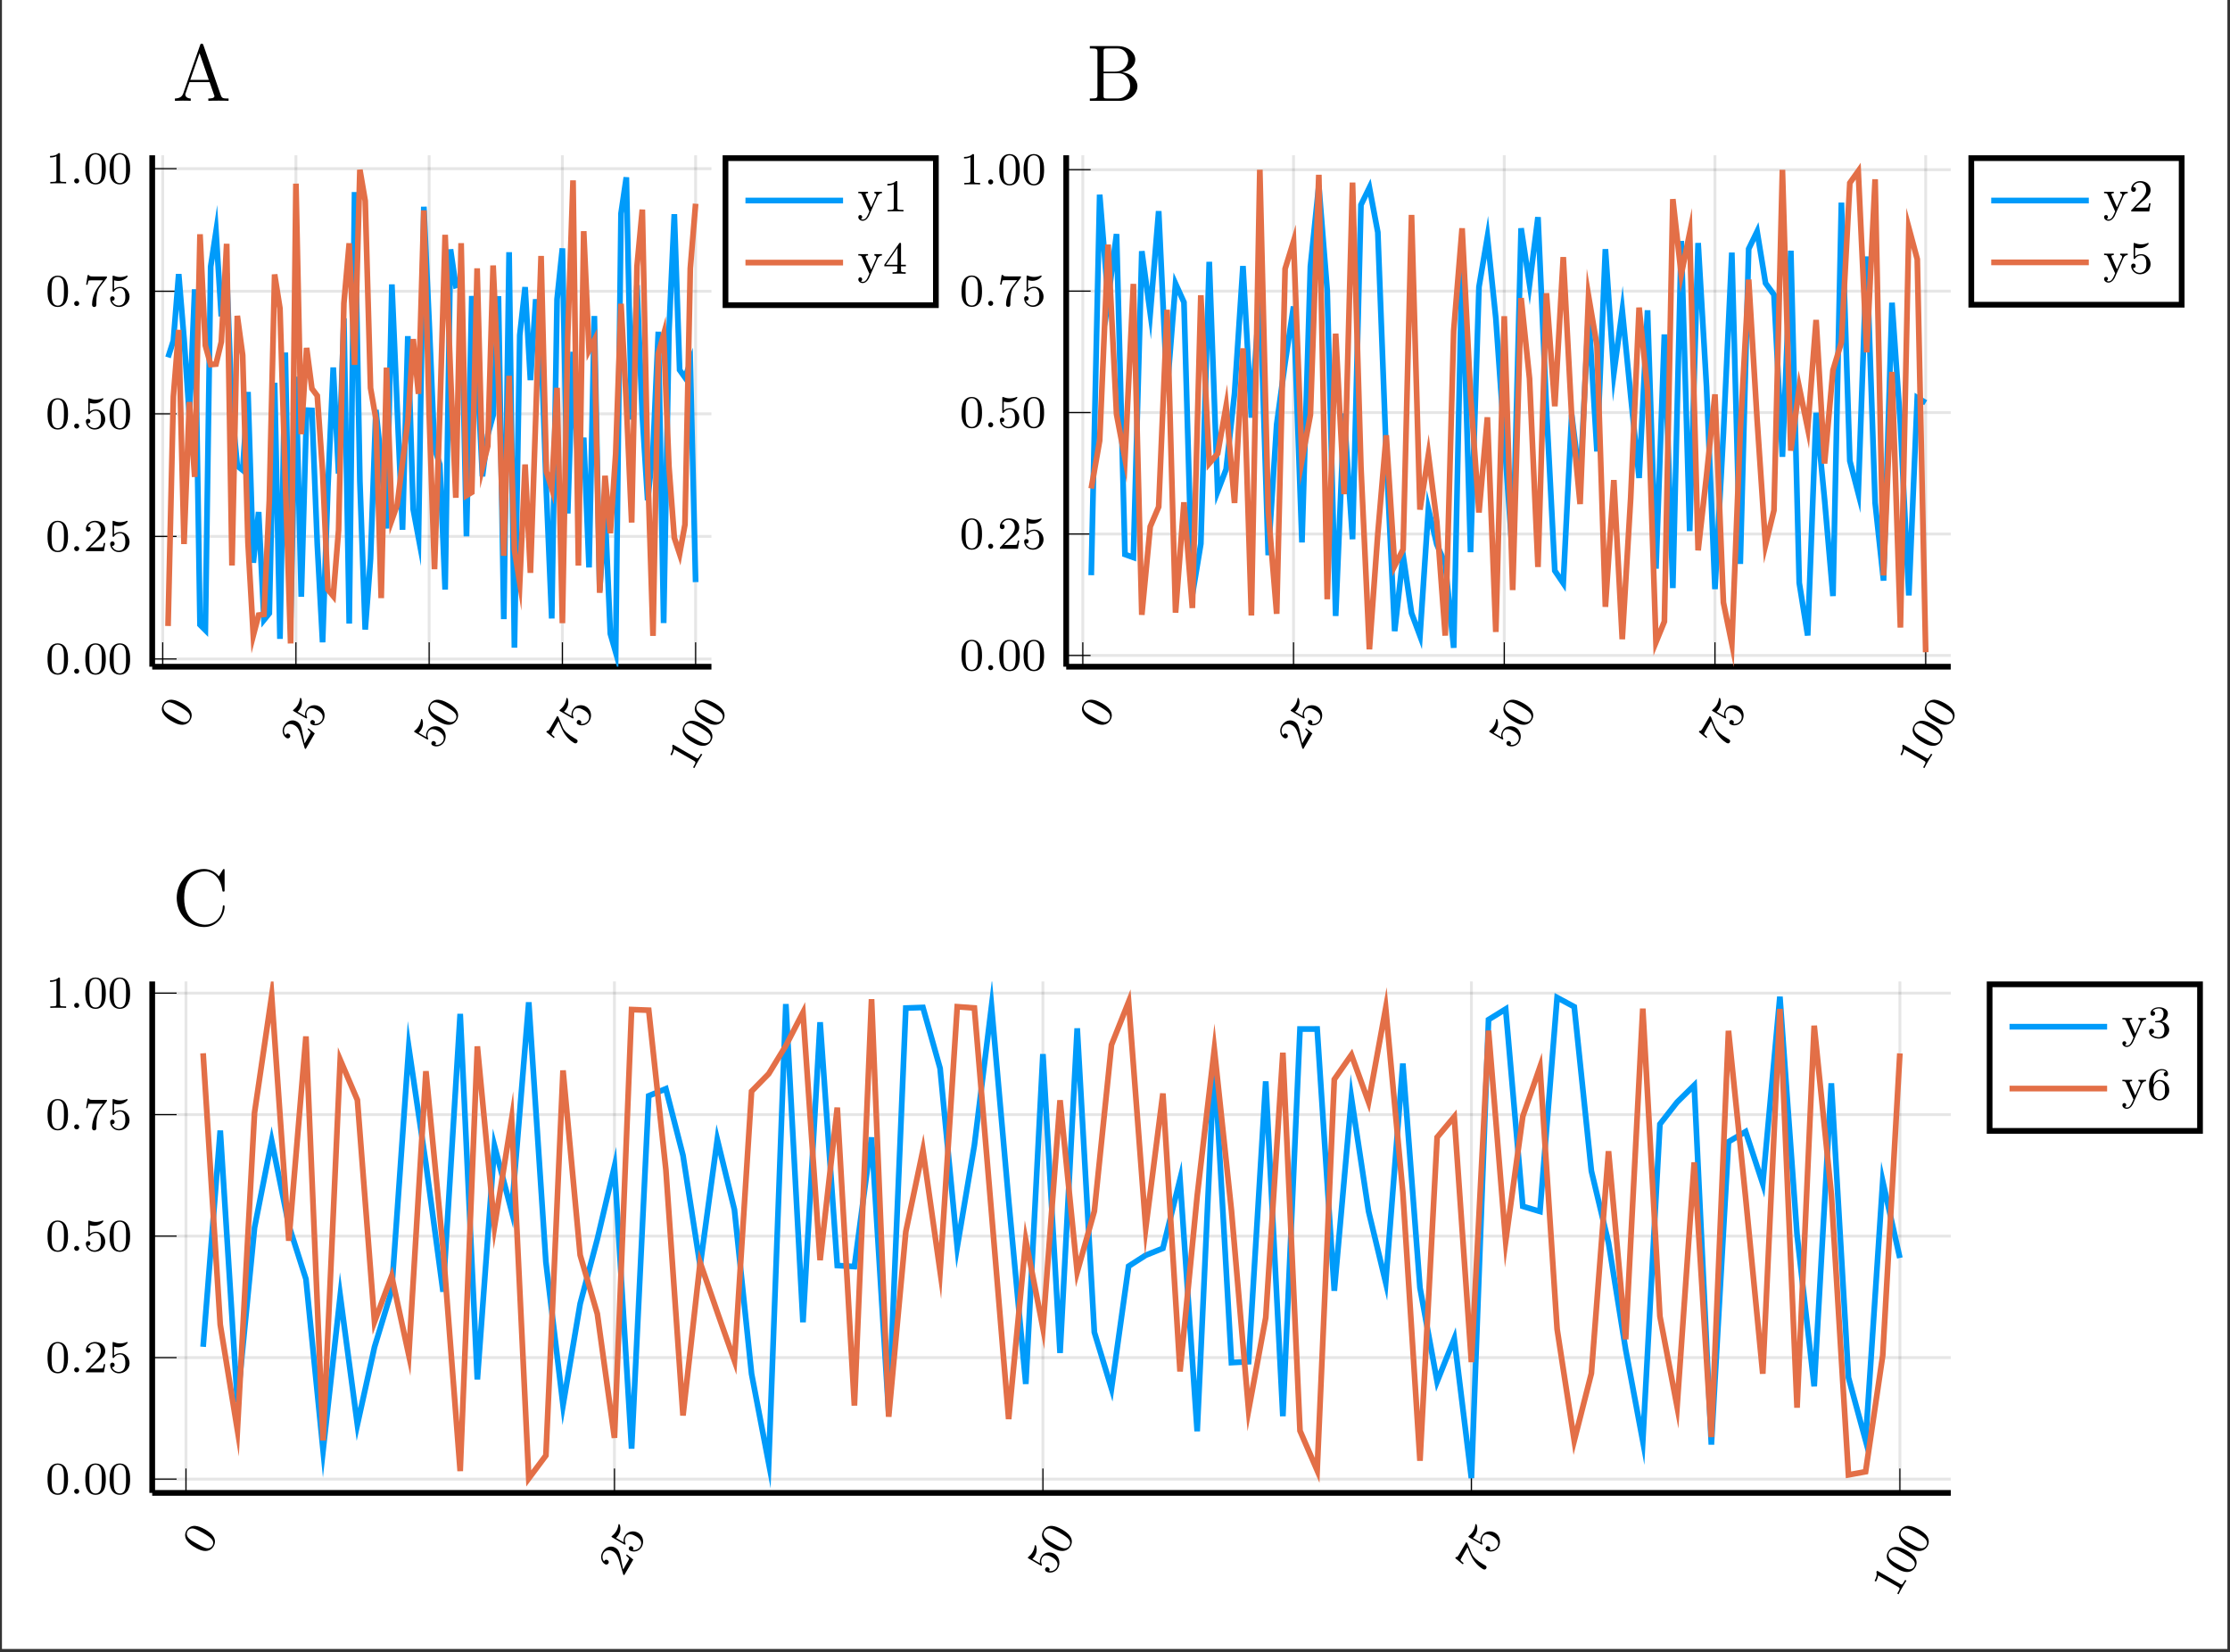 <?xml version="1.0" encoding="UTF-8"?>
<svg xmlns="http://www.w3.org/2000/svg" xmlns:xlink="http://www.w3.org/1999/xlink" width="387.887" height="287.411" viewBox="0 0 387.887 287.411">
<rect x="0" y="0" width="387.887" height="287.411" fill="#333333" stroke="none"/>
<defs>
<g>
<g id="glyph-1751478216458605--0-0">
<path d="M -0.25 -4.641 C -1 -5.062 -1.5 -5.234 -2.047 -5.281 C -2.828 -5.312 -3.312 -4.844 -3.531 -4.469 C -4.031 -3.594 -3.578 -2.906 -3.422 -2.703 C -3.062 -2.156 -2.406 -1.75 -2.031 -1.547 C -1.594 -1.281 -0.875 -0.891 -0.141 -0.922 C 0.562 -0.953 1 -1.391 1.203 -1.75 C 1.391 -2.078 1.625 -2.734 1.141 -3.453 C 0.781 -4 0.188 -4.375 -0.25 -4.641 Z M 1 -1.859 C 0.875 -1.625 0.484 -1.203 -0.312 -1.469 C -0.75 -1.625 -1.406 -2 -1.75 -2.203 C -2.25 -2.484 -2.719 -2.75 -3.047 -3.047 C -3.672 -3.594 -3.438 -4.188 -3.344 -4.359 C -3.203 -4.594 -2.828 -5 -2.109 -4.766 C -1.672 -4.641 -1.156 -4.344 -0.672 -4.078 C -0.281 -3.844 0.328 -3.484 0.672 -3.172 C 1.297 -2.609 1.141 -2.094 1 -1.859 Z M 1 -1.859 "/>
</g>
<g id="glyph-1751478216458605--0-1">
<path d="M -0.281 -2.766 C -0.312 -2.922 -0.391 -3.344 -0.422 -3.5 C -0.562 -4.156 -0.703 -4.781 -1.344 -5.141 C -2.156 -5.609 -3.078 -5.234 -3.578 -4.375 C -4.062 -3.547 -3.75 -2.641 -3.141 -2.281 C -2.797 -2.094 -2.594 -2.344 -2.531 -2.438 C -2.453 -2.578 -2.438 -2.844 -2.688 -2.984 C -3.062 -3.203 -3.266 -2.875 -3.312 -2.781 C -3.688 -3.266 -3.594 -3.844 -3.406 -4.188 C -3.031 -4.812 -2.281 -4.812 -1.719 -4.484 C -1 -4.078 -0.766 -3.266 -0.406 -1.984 L 0 -0.594 C 0.016 -0.469 0.031 -0.453 0.203 -0.359 L 1.781 -3.078 L 0.656 -3.984 L 0.531 -3.781 C 0.656 -3.672 0.969 -3.406 1.047 -3.266 C 1.094 -3.203 0.797 -2.688 0.719 -2.562 L 0.016 -1.344 Z M -0.281 -2.766 "/>
</g>
<g id="glyph-1751478216458605--0-2">
<path d="M -3.328 -3.188 C -3.234 -3.281 -3.016 -3.5 -2.844 -3.797 C -2.359 -4.641 -2.656 -5.531 -2.75 -5.578 C -2.828 -5.625 -2.875 -5.594 -2.891 -5.562 C -2.906 -5.547 -2.906 -5.531 -2.922 -5.453 C -2.969 -5.125 -3.062 -4.766 -3.281 -4.391 C -3.516 -3.984 -3.828 -3.703 -4.016 -3.547 C -4.094 -3.5 -4.094 -3.484 -4.109 -3.469 C -4.156 -3.375 -4.078 -3.328 -3.969 -3.266 L -1.953 -2.094 C -1.812 -2.016 -1.734 -1.969 -1.672 -2.094 C -1.641 -2.141 -1.641 -2.172 -1.688 -2.234 C -1.75 -2.391 -1.938 -2.844 -1.609 -3.422 C -1.375 -3.812 -0.953 -3.844 -0.797 -3.812 C -0.484 -3.797 -0.141 -3.625 0.125 -3.469 C 0.375 -3.328 0.734 -3.094 0.922 -2.734 C 1.078 -2.484 1.109 -2.078 0.906 -1.703 C 0.641 -1.266 0.109 -0.984 -0.438 -1.094 C -0.406 -1.109 -0.391 -1.141 -0.375 -1.156 C -0.266 -1.344 -0.312 -1.562 -0.531 -1.688 C -0.781 -1.844 -0.984 -1.703 -1.062 -1.547 C -1.141 -1.422 -1.188 -1.156 -0.891 -0.984 C -0.281 -0.641 0.672 -0.828 1.125 -1.609 C 1.625 -2.484 1.359 -3.578 0.516 -4.078 C -0.281 -4.531 -1.312 -4.359 -1.781 -3.547 C -1.984 -3.219 -2.078 -2.828 -2 -2.422 Z M -3.328 -3.188 "/>
</g>
<g id="glyph-1751478216458605--0-3">
<path d="M -2.172 -5.906 C -2.234 -6.016 -2.25 -6.016 -2.391 -6.109 L -3.406 -4.359 C -3.5 -4.188 -3.625 -3.969 -3.734 -3.812 C -3.984 -3.453 -4.047 -3.5 -4.172 -3.547 L -4.297 -3.328 L -2.969 -2.25 L -2.844 -2.469 C -2.938 -2.547 -3.375 -2.875 -3.375 -3.031 C -3.375 -3.109 -3.078 -3.625 -3.016 -3.734 L -2.172 -5.203 L -1.625 -3.938 C -1.031 -2.547 -0.031 -1.75 0.5 -1.438 C 0.578 -1.391 0.906 -1.219 1.094 -1.547 C 1.281 -1.875 0.969 -2.047 0.875 -2.094 L 0.547 -2.281 C -0.438 -2.859 -1.156 -3.484 -1.422 -4.078 Z M -2.172 -5.906 "/>
</g>
<g id="glyph-1751478216458605--0-4">
<path d="M -3.141 -4.703 C -3.328 -4.812 -3.344 -4.797 -3.453 -4.609 C -3.328 -4.156 -3.391 -3.703 -3.766 -3.047 L -3.531 -2.906 C -3.422 -3.109 -3.203 -3.469 -3.156 -3.984 L 0.375 -1.953 C 0.625 -1.797 0.688 -1.719 0.312 -1.078 L 0.172 -0.828 L 0.406 -0.703 C 0.531 -1 0.875 -1.594 1.047 -1.891 C 1.234 -2.203 1.578 -2.812 1.781 -3.078 L 1.547 -3.203 L 1.406 -2.969 C 1.016 -2.297 0.938 -2.344 0.688 -2.5 Z M -3.141 -4.703 "/>
</g>
<g id="glyph-1751478216458605--1-0">
<path d="M 3.891 -2.531 C 3.891 -3.391 3.797 -3.906 3.547 -4.406 C 3.188 -5.109 2.547 -5.281 2.109 -5.281 C 1.109 -5.281 0.734 -4.547 0.625 -4.312 C 0.344 -3.734 0.328 -2.953 0.328 -2.531 C 0.328 -2.016 0.344 -1.203 0.734 -0.578 C 1.094 0.016 1.688 0.172 2.109 0.172 C 2.484 0.172 3.172 0.047 3.578 -0.734 C 3.859 -1.312 3.891 -2.016 3.891 -2.531 Z M 2.109 -0.062 C 1.844 -0.062 1.281 -0.188 1.125 -1.016 C 1.031 -1.469 1.031 -2.219 1.031 -2.625 C 1.031 -3.188 1.031 -3.734 1.125 -4.172 C 1.281 -4.984 1.906 -5.062 2.109 -5.062 C 2.375 -5.062 2.922 -4.938 3.078 -4.203 C 3.188 -3.766 3.188 -3.172 3.188 -2.625 C 3.188 -2.156 3.188 -1.453 3.078 -1 C 2.922 -0.172 2.375 -0.062 2.109 -0.062 Z M 2.109 -0.062 "/>
</g>
<g id="glyph-1751478216458605--1-1">
<path d="M 2.25 -1.625 C 2.375 -1.734 2.703 -2 2.828 -2.109 C 3.328 -2.562 3.797 -3 3.797 -3.734 C 3.797 -4.672 3 -5.281 2 -5.281 C 1.047 -5.281 0.422 -4.562 0.422 -3.859 C 0.422 -3.469 0.734 -3.406 0.844 -3.406 C 1.016 -3.406 1.25 -3.531 1.25 -3.828 C 1.25 -4.25 0.859 -4.25 0.766 -4.25 C 1 -4.828 1.531 -5.031 1.922 -5.031 C 2.656 -5.031 3.031 -4.391 3.031 -3.734 C 3.031 -2.906 2.453 -2.297 1.516 -1.344 L 0.516 -0.297 C 0.422 -0.219 0.422 -0.203 0.422 0 L 3.562 0 L 3.797 -1.422 L 3.547 -1.422 C 3.516 -1.266 3.453 -0.859 3.359 -0.719 C 3.312 -0.656 2.719 -0.656 2.578 -0.656 L 1.172 -0.656 Z M 2.25 -1.625 "/>
</g>
<g id="glyph-1751478216458605--1-2">
<path d="M 1.109 -4.469 C 1.219 -4.438 1.531 -4.359 1.875 -4.359 C 2.859 -4.359 3.469 -5.062 3.469 -5.172 C 3.469 -5.266 3.406 -5.281 3.375 -5.281 C 3.359 -5.281 3.344 -5.281 3.266 -5.25 C 2.953 -5.125 2.594 -5.031 2.156 -5.031 C 1.688 -5.031 1.297 -5.156 1.062 -5.25 C 0.984 -5.281 0.969 -5.281 0.953 -5.281 C 0.844 -5.281 0.844 -5.203 0.844 -5.062 L 0.844 -2.734 C 0.844 -2.578 0.844 -2.484 0.984 -2.484 C 1.047 -2.484 1.062 -2.516 1.109 -2.578 C 1.203 -2.703 1.5 -3.109 2.172 -3.109 C 2.625 -3.109 2.844 -2.75 2.906 -2.594 C 3.047 -2.312 3.062 -1.938 3.062 -1.625 C 3.062 -1.344 3.047 -0.906 2.828 -0.562 C 2.688 -0.312 2.359 -0.078 1.938 -0.078 C 1.422 -0.078 0.922 -0.391 0.734 -0.922 C 0.75 -0.906 0.797 -0.906 0.812 -0.906 C 1.031 -0.906 1.203 -1.047 1.203 -1.297 C 1.203 -1.594 0.984 -1.688 0.812 -1.688 C 0.672 -1.688 0.422 -1.609 0.422 -1.266 C 0.422 -0.562 1.047 0.172 1.953 0.172 C 2.953 0.172 3.797 -0.609 3.797 -1.594 C 3.797 -2.516 3.125 -3.328 2.188 -3.328 C 1.797 -3.328 1.422 -3.203 1.109 -2.938 Z M 1.109 -4.469 "/>
</g>
<g id="glyph-1751478216458605--1-3">
<path d="M 4.031 -4.844 C 4.094 -4.938 4.094 -4.953 4.094 -5.125 L 2.078 -5.125 C 1.875 -5.125 1.625 -5.125 1.438 -5.141 C 1.016 -5.172 1.016 -5.25 0.984 -5.375 L 0.734 -5.375 L 0.469 -3.703 L 0.719 -3.703 C 0.734 -3.812 0.812 -4.359 0.938 -4.438 C 1.016 -4.469 1.609 -4.469 1.734 -4.469 L 3.422 -4.469 L 2.594 -3.375 C 1.688 -2.156 1.5 -0.906 1.5 -0.281 C 1.5 -0.203 1.5 0.172 1.875 0.172 C 2.25 0.172 2.25 -0.188 2.25 -0.281 L 2.25 -0.672 C 2.25 -1.812 2.438 -2.75 2.828 -3.266 Z M 4.031 -4.844 "/>
</g>
<g id="glyph-1751478216458605--1-4">
<path d="M 2.5 -5.062 C 2.5 -5.281 2.484 -5.281 2.266 -5.281 C 1.938 -4.969 1.516 -4.781 0.766 -4.781 L 0.766 -4.516 C 0.984 -4.516 1.406 -4.516 1.875 -4.734 L 1.875 -0.656 C 1.875 -0.359 1.844 -0.266 1.094 -0.266 L 0.812 -0.266 L 0.812 0 C 1.141 -0.031 1.828 -0.031 2.172 -0.031 C 2.531 -0.031 3.234 -0.031 3.562 0 L 3.562 -0.266 L 3.281 -0.266 C 2.516 -0.266 2.5 -0.359 2.5 -0.656 Z M 2.5 -5.062 "/>
</g>
<g id="glyph-1751478216458605--2-0">
<path d="M 1.609 -0.438 C 1.609 -0.703 1.391 -0.875 1.172 -0.875 C 0.922 -0.875 0.734 -0.672 0.734 -0.453 C 0.734 -0.172 0.953 0 1.172 0 C 1.422 0 1.609 -0.203 1.609 -0.438 Z M 1.609 -0.438 "/>
</g>
<g id="glyph-1751478216458605--3-0">
<path d="M 9.766 0 L 9.766 -0.406 C 8.875 -0.406 8.625 -0.406 8.422 -0.969 L 5.391 -9.688 C 5.328 -9.859 5.297 -9.938 5.109 -9.938 C 4.922 -9.938 4.891 -9.906 4.812 -9.672 L 1.906 -1.344 C 1.719 -0.781 1.328 -0.422 0.438 -0.406 L 0.438 0 L 1.766 -0.031 C 2.156 -0.031 2.828 -0.031 3.188 0 L 3.188 -0.406 C 2.609 -0.422 2.25 -0.703 2.25 -1.094 C 2.25 -1.188 2.25 -1.219 2.328 -1.391 L 2.969 -3.25 L 6.469 -3.25 L 7.234 -1.062 C 7.312 -0.891 7.312 -0.859 7.312 -0.828 C 7.312 -0.406 6.594 -0.406 6.25 -0.406 L 6.25 0 C 6.578 -0.031 7.672 -0.031 8.062 -0.031 C 8.453 -0.031 9.453 -0.031 9.766 0 Z M 6.328 -3.641 L 3.109 -3.641 L 4.719 -8.281 Z M 6.328 -3.641 "/>
</g>
<g id="glyph-1751478216458605--3-1">
<path d="M 8.875 -2.547 C 8.875 -3.672 7.859 -4.797 6.203 -4.969 C 7.531 -5.219 8.5 -6.109 8.5 -7.156 C 8.5 -8.359 7.281 -9.516 5.453 -9.516 L 0.594 -9.516 L 0.594 -9.109 L 0.875 -9.109 C 1.875 -9.109 1.922 -8.969 1.922 -8.453 L 1.922 -1.062 C 1.922 -0.547 1.875 -0.406 0.875 -0.406 L 0.594 -0.406 L 0.594 0 L 5.828 0 C 7.625 0 8.875 -1.219 8.875 -2.547 Z M 7.266 -7.156 C 7.266 -6.234 6.547 -5.078 5 -5.078 L 2.984 -5.078 L 2.984 -8.547 C 2.984 -9 3 -9.109 3.625 -9.109 L 5.375 -9.109 C 6.766 -9.109 7.266 -7.906 7.266 -7.156 Z M 7.609 -2.562 C 7.609 -1.438 6.766 -0.406 5.406 -0.406 L 3.625 -0.406 C 3 -0.406 2.984 -0.5 2.984 -0.953 L 2.984 -4.797 L 5.578 -4.797 C 6.922 -4.797 7.609 -3.641 7.609 -2.562 Z M 7.609 -2.562 "/>
</g>
<g id="glyph-1751478216458605--3-2">
<path d="M 9.078 -3.234 C 9.078 -3.391 9.078 -3.469 8.922 -3.469 C 8.781 -3.469 8.766 -3.391 8.766 -3.297 C 8.641 -1.078 7.031 -0.109 5.688 -0.109 C 4.703 -0.109 2.047 -0.703 2.047 -4.766 C 2.047 -8.781 4.656 -9.391 5.672 -9.391 C 7.125 -9.391 8.406 -8.156 8.688 -6.062 C 8.719 -5.906 8.719 -5.859 8.875 -5.859 C 9.078 -5.859 9.078 -5.906 9.078 -6.188 L 9.078 -9.484 C 9.078 -9.734 9.078 -9.797 8.938 -9.797 C 8.859 -9.797 8.844 -9.766 8.75 -9.641 L 8.078 -8.531 C 7.453 -9.312 6.5 -9.797 5.5 -9.797 C 2.953 -9.797 0.75 -7.594 0.75 -4.766 C 0.75 -1.875 2.984 0.297 5.5 0.297 C 7.781 0.297 9.078 -1.703 9.078 -3.234 Z M 9.078 -3.234 "/>
</g>
<g id="glyph-1751478216458605--4-0">
<path d="M 4.281 -3.172 L 4.281 -3.422 C 4 -3.406 3.984 -3.406 3.656 -3.406 C 3.625 -3.406 3.203 -3.406 2.969 -3.422 L 2.969 -3.172 C 3.203 -3.156 3.312 -3.016 3.312 -2.844 C 3.312 -2.797 3.297 -2.734 3.266 -2.641 L 2.406 -0.719 L 1.484 -2.797 C 1.438 -2.922 1.438 -2.938 1.438 -2.969 C 1.438 -3.156 1.672 -3.172 1.859 -3.172 L 1.859 -3.422 C 1.5 -3.406 1.156 -3.406 0.984 -3.406 C 0.812 -3.406 0.422 -3.406 0.172 -3.422 L 0.172 -3.172 C 0.594 -3.172 0.703 -3.156 0.828 -2.844 L 2.094 0 C 1.734 0.844 1.5 1.406 0.938 1.406 C 0.734 1.406 0.609 1.297 0.609 1.297 C 0.672 1.281 0.844 1.203 0.844 0.969 C 0.844 0.75 0.688 0.625 0.516 0.625 C 0.344 0.625 0.172 0.734 0.172 0.984 C 0.172 1.328 0.516 1.625 0.938 1.625 C 1.641 1.625 2.031 0.766 2.062 0.688 L 3.516 -2.625 C 3.719 -3.078 4.016 -3.156 4.281 -3.172 Z M 4.281 -3.172 "/>
</g>
<g id="glyph-1751478216458605--4-1">
<path d="M 3.562 0 L 3.562 -0.266 L 3.281 -0.266 C 2.516 -0.266 2.5 -0.359 2.5 -0.656 L 2.5 -5.062 C 2.5 -5.281 2.484 -5.281 2.266 -5.281 C 1.938 -4.969 1.516 -4.781 0.766 -4.781 L 0.766 -4.516 C 0.984 -4.516 1.406 -4.516 1.875 -4.734 L 1.875 -0.656 C 1.875 -0.359 1.844 -0.266 1.094 -0.266 L 0.812 -0.266 L 0.812 0 C 1.141 -0.031 1.828 -0.031 2.172 -0.031 C 2.531 -0.031 3.234 -0.031 3.562 0 Z M 3.562 0 "/>
</g>
<g id="glyph-1751478216458605--4-2">
<path d="M 3.984 -1.297 L 3.984 -1.562 L 3.141 -1.562 L 3.141 -5.141 C 3.141 -5.312 3.141 -5.375 2.969 -5.375 C 2.859 -5.375 2.859 -5.359 2.781 -5.25 L 0.234 -1.562 L 0.234 -1.297 L 2.484 -1.297 L 2.484 -0.641 C 2.484 -0.344 2.453 -0.266 1.844 -0.266 L 1.656 -0.266 L 1.656 0 L 2.812 -0.031 L 3.953 0 L 3.953 -0.266 L 3.766 -0.266 C 3.156 -0.266 3.141 -0.344 3.141 -0.641 L 3.141 -1.297 Z M 2.531 -1.562 L 0.516 -1.562 L 2.531 -4.5 Z M 2.531 -1.562 "/>
</g>
<g id="glyph-1751478216458605--4-3">
<path d="M 3.797 -1.422 L 3.547 -1.422 C 3.516 -1.266 3.453 -0.859 3.359 -0.719 C 3.312 -0.656 2.719 -0.656 2.578 -0.656 L 1.172 -0.656 L 2.25 -1.625 C 2.375 -1.734 2.703 -2 2.828 -2.109 C 3.328 -2.562 3.797 -3 3.797 -3.734 C 3.797 -4.672 3 -5.281 2 -5.281 C 1.047 -5.281 0.422 -4.562 0.422 -3.859 C 0.422 -3.469 0.734 -3.406 0.844 -3.406 C 1.016 -3.406 1.25 -3.531 1.25 -3.828 C 1.25 -4.25 0.859 -4.25 0.766 -4.25 C 1 -4.828 1.531 -5.031 1.922 -5.031 C 2.656 -5.031 3.031 -4.391 3.031 -3.734 C 3.031 -2.906 2.453 -2.297 1.516 -1.344 L 0.516 -0.297 C 0.422 -0.219 0.422 -0.203 0.422 0 L 3.562 0 Z M 3.797 -1.422 "/>
</g>
<g id="glyph-1751478216458605--4-4">
<path d="M 3.797 -1.594 C 3.797 -2.516 3.125 -3.328 2.188 -3.328 C 1.797 -3.328 1.422 -3.203 1.109 -2.938 L 1.109 -4.469 C 1.219 -4.438 1.531 -4.359 1.875 -4.359 C 2.859 -4.359 3.469 -5.062 3.469 -5.172 C 3.469 -5.266 3.406 -5.281 3.375 -5.281 C 3.375 -5.281 3.344 -5.281 3.266 -5.25 C 2.953 -5.125 2.594 -5.031 2.156 -5.031 C 1.688 -5.031 1.297 -5.156 1.062 -5.25 C 0.984 -5.281 0.953 -5.281 0.953 -5.281 C 0.844 -5.281 0.844 -5.203 0.844 -5.062 L 0.844 -2.734 C 0.844 -2.578 0.844 -2.484 0.984 -2.484 C 1.047 -2.484 1.062 -2.516 1.109 -2.578 C 1.203 -2.703 1.5 -3.109 2.172 -3.109 C 2.625 -3.109 2.844 -2.75 2.906 -2.594 C 3.047 -2.312 3.062 -1.938 3.062 -1.625 C 3.062 -1.344 3.047 -0.906 2.828 -0.562 C 2.688 -0.312 2.359 -0.078 1.938 -0.078 C 1.422 -0.078 0.922 -0.391 0.734 -0.922 C 0.75 -0.906 0.812 -0.906 0.812 -0.906 C 1.031 -0.906 1.203 -1.047 1.203 -1.297 C 1.203 -1.594 0.984 -1.688 0.812 -1.688 C 0.672 -1.688 0.422 -1.609 0.422 -1.266 C 0.422 -0.562 1.047 0.172 1.953 0.172 C 2.953 0.172 3.797 -0.609 3.797 -1.594 Z M 3.797 -1.594 "/>
</g>
<g id="glyph-1751478216458605--4-5">
<path d="M 3.859 -1.359 C 3.859 -2.016 3.344 -2.625 2.531 -2.797 C 3.156 -3.016 3.625 -3.562 3.625 -4.203 C 3.625 -4.828 2.906 -5.281 2.078 -5.281 C 1.234 -5.281 0.594 -4.828 0.594 -4.219 C 0.594 -3.922 0.781 -3.797 1 -3.797 C 1.234 -3.797 1.406 -3.984 1.406 -4.203 C 1.406 -4.5 1.141 -4.609 0.969 -4.625 C 1.297 -5.062 1.922 -5.078 2.062 -5.078 C 2.266 -5.078 2.875 -5.016 2.875 -4.203 C 2.875 -3.641 2.641 -3.312 2.531 -3.188 C 2.297 -2.938 2.109 -2.922 1.625 -2.891 C 1.469 -2.875 1.406 -2.875 1.406 -2.766 C 1.406 -2.656 1.484 -2.656 1.609 -2.656 L 2.016 -2.656 C 2.641 -2.656 3.031 -2.188 3.031 -1.359 C 3.031 -0.359 2.469 -0.078 2.047 -0.078 C 1.609 -0.078 1.016 -0.234 0.734 -0.656 C 1.031 -0.656 1.219 -0.828 1.219 -1.094 C 1.219 -1.359 1.047 -1.531 0.781 -1.531 C 0.578 -1.531 0.344 -1.406 0.344 -1.078 C 0.344 -0.328 1.156 0.172 2.062 0.172 C 3.125 0.172 3.859 -0.562 3.859 -1.359 Z M 3.859 -1.359 "/>
</g>
<g id="glyph-1751478216458605--4-6">
<path d="M 3.859 -1.609 C 3.859 -2.656 3.078 -3.391 2.188 -3.391 C 1.625 -3.391 1.281 -3.016 1.094 -2.625 C 1.094 -3.297 1.156 -3.875 1.438 -4.359 C 1.672 -4.75 2.078 -5.078 2.578 -5.078 C 2.75 -5.078 3.109 -5.062 3.297 -4.781 C 2.938 -4.766 2.906 -4.5 2.906 -4.406 C 2.906 -4.172 3.078 -4.031 3.281 -4.031 C 3.422 -4.031 3.656 -4.125 3.656 -4.422 C 3.656 -4.906 3.297 -5.281 2.578 -5.281 C 1.469 -5.281 0.344 -4.234 0.344 -2.516 C 0.344 -0.359 1.359 0.172 2.125 0.172 C 2.5 0.172 2.922 0.062 3.281 -0.281 C 3.594 -0.594 3.859 -0.922 3.859 -1.609 Z M 3.125 -1.625 C 3.125 -1.219 3.125 -0.859 2.953 -0.578 C 2.75 -0.219 2.469 -0.078 2.125 -0.078 C 1.703 -0.078 1.438 -0.359 1.312 -0.594 C 1.141 -0.953 1.125 -1.484 1.125 -1.797 C 1.125 -2.578 1.547 -3.172 2.156 -3.172 C 2.562 -3.172 2.797 -2.953 2.953 -2.688 C 3.125 -2.391 3.125 -2.031 3.125 -1.625 Z M 3.125 -1.625 "/>
</g>
</g>
<clipPath id="clip-1751478216458605--0">
<path clip-rule="nonzero" d="M 0.34 0 L 387.434 0 L 387.434 286.824 L 0.34 286.824 Z M 0.34 0 "/>
</clipPath>
<clipPath id="clip-1751478216458605--1">
<path clip-rule="nonzero" d="M 26.477 27.016 L 123.742 27.016 L 123.742 115.965 L 26.477 115.965 Z M 26.477 27.016 "/>
</clipPath>
<clipPath id="clip-1751478216458605--2">
<path clip-rule="nonzero" d="M 185.457 27.012 L 339.305 27.012 L 339.305 115.965 L 185.457 115.965 Z M 185.457 27.012 "/>
</clipPath>
<clipPath id="clip-1751478216458605--3">
<path clip-rule="nonzero" d="M 26.477 170.719 L 339.305 170.719 L 339.305 259.672 L 26.477 259.672 Z M 26.477 170.719 "/>
</clipPath>
</defs>
<g clip-path="url(#clip-1751478216458605--0)">
<path fill-rule="nonzero" fill="rgb(100%, 100%, 100%)" fill-opacity="1" d="M 0.34 286.824 L 0.34 0 L 387.438 0 L 387.438 286.824 Z M 0.34 286.824 "/>
</g>
<path fill-rule="nonzero" fill="rgb(100%, 100%, 100%)" fill-opacity="1" d="M 26.477 115.965 L 123.742 115.965 L 123.742 27.016 L 26.477 27.016 Z M 26.477 115.965 "/>
<path fill="none" stroke-width="0.498" stroke-linecap="butt" stroke-linejoin="miter" stroke="rgb(0%, 0%, 0%)" stroke-opacity="0.1" stroke-miterlimit="10" d="M 1.829 0.002 L 1.829 89.133 M 25.048 0.002 L 25.048 89.133 M 48.268 0.002 L 48.268 89.133 M 71.491 0.002 L 71.491 89.133 M 94.71 0.002 L 94.71 89.133 " transform="matrix(0.998, 0, 0, -0.998, 26.476, 115.966)"/>
<path fill="none" stroke-width="0.498" stroke-linecap="butt" stroke-linejoin="miter" stroke="rgb(0%, 0%, 0%)" stroke-opacity="0.1" stroke-miterlimit="10" d="M 0.001 1.348 L 97.466 1.348 M 0.001 22.712 L 97.466 22.712 M 0.001 44.072 L 97.466 44.072 M 0.001 65.436 L 97.466 65.436 M 0.001 86.8 L 97.466 86.8 " transform="matrix(0.998, 0, 0, -0.998, 26.476, 115.966)"/>
<path fill="none" stroke-width="0.199" stroke-linecap="butt" stroke-linejoin="miter" stroke="rgb(0%, 0%, 0%)" stroke-opacity="1" stroke-miterlimit="10" d="M 1.829 0.002 L 1.829 4.252 M 25.048 0.002 L 25.048 4.252 M 48.268 0.002 L 48.268 4.252 M 71.491 0.002 L 71.491 4.252 M 94.71 0.002 L 94.71 4.252 " transform="matrix(0.998, 0, 0, -0.998, 26.476, 115.966)"/>
<path fill="none" stroke-width="0.199" stroke-linecap="butt" stroke-linejoin="miter" stroke="rgb(0%, 0%, 0%)" stroke-opacity="1" stroke-miterlimit="10" d="M 0.001 1.348 L 4.252 1.348 M 0.001 22.712 L 4.252 22.712 M 0.001 44.072 L 4.252 44.072 M 0.001 65.436 L 4.252 65.436 M 0.001 86.8 L 4.252 86.8 " transform="matrix(0.998, 0, 0, -0.998, 26.476, 115.966)"/>
<path fill="none" stroke-width="0.996" stroke-linecap="butt" stroke-linejoin="miter" stroke="rgb(0%, 0%, 0%)" stroke-opacity="1" stroke-miterlimit="10" d="M 0.001 0.002 L 97.466 0.002 " transform="matrix(0.998, 0, 0, -0.998, 26.476, 115.966)"/>
<path fill="none" stroke-width="0.996" stroke-linecap="butt" stroke-linejoin="miter" stroke="rgb(0%, 0%, 0%)" stroke-opacity="1" stroke-miterlimit="10" d="M 0.001 0.002 L 0.001 89.133 " transform="matrix(0.998, 0, 0, -0.998, 26.476, 115.966)"/>
<g fill="rgb(0%, 0%, 0%)" fill-opacity="1">
<use xlink:href="#glyph-1751478216458605--0-0" x="31.914" y="126.987"/>
</g>
<g fill="rgb(0%, 0%, 0%)" fill-opacity="1">
<use xlink:href="#glyph-1751478216458605--0-1" x="52.973" y="130.646"/>
<use xlink:href="#glyph-1751478216458605--0-2" x="55.086" y="126.987"/>
</g>
<g fill="rgb(0%, 0%, 0%)" fill-opacity="1">
<use xlink:href="#glyph-1751478216458605--0-2" x="76.145" y="130.646"/>
<use xlink:href="#glyph-1751478216458605--0-0" x="78.258" y="126.987"/>
</g>
<g fill="rgb(0%, 0%, 0%)" fill-opacity="1">
<use xlink:href="#glyph-1751478216458605--0-3" x="99.317" y="130.646"/>
<use xlink:href="#glyph-1751478216458605--0-2" x="101.43" y="126.987"/>
</g>
<g fill="rgb(0%, 0%, 0%)" fill-opacity="1">
<use xlink:href="#glyph-1751478216458605--0-4" x="120.376" y="134.306"/>
<use xlink:href="#glyph-1751478216458605--0-0" x="122.489" y="130.646"/>
<use xlink:href="#glyph-1751478216458605--0-0" x="124.602" y="126.986"/>
</g>
<g fill="rgb(0%, 0%, 0%)" fill-opacity="1">
<use xlink:href="#glyph-1751478216458605--1-0" x="7.939" y="117.184"/>
</g>
<g fill="rgb(0%, 0%, 0%)" fill-opacity="1">
<use xlink:href="#glyph-1751478216458605--2-0" x="12.165" y="117.184"/>
</g>
<g fill="rgb(0%, 0%, 0%)" fill-opacity="1">
<use xlink:href="#glyph-1751478216458605--1-0" x="14.512" y="117.184"/>
<use xlink:href="#glyph-1751478216458605--1-0" x="18.738" y="117.184"/>
</g>
<g fill="rgb(0%, 0%, 0%)" fill-opacity="1">
<use xlink:href="#glyph-1751478216458605--1-0" x="7.939" y="95.865"/>
</g>
<g fill="rgb(0%, 0%, 0%)" fill-opacity="1">
<use xlink:href="#glyph-1751478216458605--2-0" x="12.165" y="95.865"/>
</g>
<g fill="rgb(0%, 0%, 0%)" fill-opacity="1">
<use xlink:href="#glyph-1751478216458605--1-1" x="14.512" y="95.865"/>
<use xlink:href="#glyph-1751478216458605--1-2" x="18.738" y="95.865"/>
</g>
<g fill="rgb(0%, 0%, 0%)" fill-opacity="1">
<use xlink:href="#glyph-1751478216458605--1-0" x="7.939" y="74.546"/>
</g>
<g fill="rgb(0%, 0%, 0%)" fill-opacity="1">
<use xlink:href="#glyph-1751478216458605--2-0" x="12.165" y="74.546"/>
</g>
<g fill="rgb(0%, 0%, 0%)" fill-opacity="1">
<use xlink:href="#glyph-1751478216458605--1-2" x="14.512" y="74.546"/>
<use xlink:href="#glyph-1751478216458605--1-0" x="18.738" y="74.546"/>
</g>
<g fill="rgb(0%, 0%, 0%)" fill-opacity="1">
<use xlink:href="#glyph-1751478216458605--1-0" x="7.939" y="53.227"/>
</g>
<g fill="rgb(0%, 0%, 0%)" fill-opacity="1">
<use xlink:href="#glyph-1751478216458605--2-0" x="12.165" y="53.227"/>
</g>
<g fill="rgb(0%, 0%, 0%)" fill-opacity="1">
<use xlink:href="#glyph-1751478216458605--1-3" x="14.512" y="53.227"/>
<use xlink:href="#glyph-1751478216458605--1-2" x="18.738" y="53.227"/>
</g>
<g fill="rgb(0%, 0%, 0%)" fill-opacity="1">
<use xlink:href="#glyph-1751478216458605--1-4" x="7.939" y="31.908"/>
</g>
<g fill="rgb(0%, 0%, 0%)" fill-opacity="1">
<use xlink:href="#glyph-1751478216458605--2-0" x="12.165" y="31.908"/>
</g>
<g fill="rgb(0%, 0%, 0%)" fill-opacity="1">
<use xlink:href="#glyph-1751478216458605--1-0" x="14.512" y="31.908"/>
<use xlink:href="#glyph-1751478216458605--1-0" x="18.738" y="31.908"/>
</g>
<g clip-path="url(#clip-1751478216458605--1)">
<path fill="none" stroke-width="0.996" stroke-linecap="butt" stroke-linejoin="miter" stroke="rgb(0%, 60.559%, 97.87%)" stroke-opacity="1" stroke-miterlimit="10" d="M 2.76 53.916 L 3.688 56.817 L 4.616 68.431 L 5.543 57.22 L 6.475 43.692 L 7.403 65.781 L 8.33 7.317 L 9.262 6.382 L 10.19 69.726 L 11.117 75.817 L 12.045 61.064 L 12.977 68.611 L 13.904 44.773 L 14.832 35.003 L 15.764 34.255 L 16.691 47.885 L 17.619 18.117 L 18.547 26.959 L 19.478 8.155 L 20.406 9.306 L 21.334 49.486 L 22.265 4.851 L 23.193 54.754 L 24.121 8.073 L 25.048 50.546 L 25.98 12.19 L 26.907 44.714 L 27.835 44.667 L 28.767 21.381 L 29.694 4.256 L 30.622 31.269 L 31.55 52.151 L 32.481 33.652 L 33.409 60.719 L 34.337 7.513 L 35.268 82.725 L 36.196 32.267 L 37.124 6.476 L 38.051 18.806 L 38.983 44.753 L 39.911 35.88 L 40.838 24.094 L 41.77 66.63 L 42.698 45.07 L 43.625 23.871 L 44.553 57.612 L 45.485 27.444 L 46.412 22.485 L 47.34 80.169 L 48.271 59.901 L 49.199 38.126 L 50.127 35.226 L 51.054 13.451 L 51.986 72.74 L 52.914 66.442 L 53.841 66.728 L 54.773 22.724 L 55.701 64.61 L 56.628 51.419 L 57.556 33.187 L 58.488 40.436 L 59.415 43.81 L 60.343 64.579 L 61.275 8.292 L 62.202 72.251 L 63.13 3.321 L 64.058 57.776 L 64.989 66.16 L 65.917 49.951 L 66.845 64.039 L 67.776 56.375 L 68.704 30.278 L 69.632 8.409 L 70.559 64.035 L 71.491 72.916 L 72.419 26.705 L 73.346 54.887 L 74.278 33.014 L 75.205 39.927 L 76.133 17.303 L 77.061 61.127 L 77.992 13.232 L 78.92 27.182 L 79.848 5.748 L 80.779 2.522 L 81.707 78.987 L 82.635 85.293 L 83.562 43.066 L 84.494 66.516 L 85.422 43.716 L 86.349 29.01 L 87.281 37.719 L 88.209 58.383 L 89.136 7.607 L 90.064 58.434 L 90.996 78.866 L 91.923 51.717 L 92.851 50.417 L 93.783 52.969 L 94.71 14.743 " transform="matrix(0.998, 0, 0, -0.998, 26.476, 115.966)"/>
<path fill="none" stroke-width="0.996" stroke-linecap="butt" stroke-linejoin="miter" stroke="rgb(88.889%, 43.559%, 27.809%)" stroke-opacity="1" stroke-miterlimit="10" d="M 2.76 7.094 L 3.688 47.082 L 4.616 58.7 L 5.543 21.377 L 6.475 46.139 L 7.403 33.077 L 8.33 75.367 L 9.262 55.983 L 10.19 52.652 L 11.117 52.738 L 12.045 56.617 L 12.977 73.707 L 13.904 17.643 L 14.832 61.154 L 15.764 54.3 L 16.691 21.589 L 17.619 5.462 L 18.547 8.996 L 19.478 9.118 L 20.406 28.936 L 21.334 68.368 L 22.265 62.45 L 23.193 32.783 L 24.121 4.053 L 25.048 84.189 L 25.98 40.522 L 26.907 55.564 L 27.835 48.46 L 28.767 47.227 L 29.694 34.067 L 30.622 13.455 L 31.55 12.312 L 32.481 23.804 L 33.409 63.35 L 34.337 73.797 L 35.268 52.613 L 36.196 86.612 L 37.124 81.191 L 38.051 48.577 L 38.983 43.207 L 39.911 11.956 L 40.838 52.128 L 41.77 25.589 L 42.698 28.204 L 43.625 35.629 L 44.553 42.792 L 45.485 57.099 L 46.412 47.556 L 47.34 79.524 L 48.271 43.955 L 49.199 16.993 L 50.127 44.193 L 51.054 75.273 L 51.986 51.145 L 52.914 29.441 L 53.841 73.817 L 54.773 29.84 L 55.701 30.4 L 56.628 69.429 L 57.556 34.717 L 58.488 38.459 L 59.415 69.93 L 60.343 49.576 L 61.275 19.326 L 62.202 50.703 L 63.13 20.356 L 64.058 14.617 L 64.989 35.245 L 65.917 16.359 L 66.845 43.516 L 67.776 71.589 L 68.704 34.009 L 69.632 31.057 L 70.559 48.609 L 71.491 7.591 L 72.419 57.588 L 73.346 84.761 L 74.278 17.623 L 75.205 75.907 L 76.133 55.153 L 77.061 56.938 L 77.992 12.875 L 78.92 33.281 L 79.848 23.268 L 80.779 37.128 L 81.707 63.256 L 82.635 45.935 L 83.562 25.127 L 84.494 69.801 L 85.422 79.668 L 86.349 34.952 L 87.281 5.376 L 88.209 54.574 L 89.136 57.897 L 90.064 34.866 L 90.996 22.473 L 91.923 19.663 L 92.851 24.771 L 93.783 69.421 L 94.71 80.69 " transform="matrix(0.998, 0, 0, -0.998, 26.476, 115.966)"/>
</g>
<g fill="rgb(0%, 0%, 0%)" fill-opacity="1">
<use xlink:href="#glyph-1751478216458605--3-0" x="29.988" y="17.537"/>
</g>
<path fill-rule="nonzero" fill="rgb(100%, 100%, 100%)" fill-opacity="1" stroke-width="0.996" stroke-linecap="butt" stroke-linejoin="miter" stroke="rgb(0%, 0%, 0%)" stroke-opacity="1" stroke-miterlimit="10" d="M 99.916 63.013 L 136.585 63.013 L 136.585 88.636 L 99.916 88.636 Z M 99.916 63.013 " transform="matrix(0.998, 0, 0, -0.998, 26.476, 115.966)"/>
<path fill="none" stroke-width="0.996" stroke-linecap="butt" stroke-linejoin="miter" stroke="rgb(0%, 60.559%, 97.87%)" stroke-opacity="1" stroke-miterlimit="10" d="M -0.001 -0 L 17.01 -0 " transform="matrix(0.998, 0, 0, -0.998, 129.665, 34.879)"/>
<g fill="rgb(0%, 0%, 0%)" fill-opacity="1">
<use xlink:href="#glyph-1751478216458605--4-0" x="149.124" y="36.778"/>
<use xlink:href="#glyph-1751478216458605--4-1" x="153.586" y="36.778"/>
</g>
<path fill="none" stroke-width="0.996" stroke-linecap="butt" stroke-linejoin="miter" stroke="rgb(88.889%, 43.559%, 27.809%)" stroke-opacity="1" stroke-miterlimit="10" d="M -0.001 0.001 L 17.01 0.001 " transform="matrix(0.998, 0, 0, -0.998, 129.665, 45.676)"/>
<g fill="rgb(0%, 0%, 0%)" fill-opacity="1">
<use xlink:href="#glyph-1751478216458605--4-0" x="149.124" y="47.615"/>
<use xlink:href="#glyph-1751478216458605--4-2" x="153.586" y="47.615"/>
</g>
<path fill-rule="nonzero" fill="rgb(100%, 100%, 100%)" fill-opacity="1" d="M 185.457 115.965 L 339.305 115.965 L 339.305 27.012 L 185.457 27.012 Z M 185.457 115.965 "/>
<path fill="none" stroke-width="0.498" stroke-linecap="butt" stroke-linejoin="miter" stroke="rgb(0%, 0%, 0%)" stroke-opacity="0.1" stroke-miterlimit="10" d="M 2.893 0.002 L 2.893 89.137 M 39.62 0.002 L 39.62 89.137 M 76.348 0.002 L 76.348 89.137 M 113.071 0.002 L 113.071 89.137 M 149.799 0.002 L 149.799 89.137 " transform="matrix(0.998, 0, 0, -0.998, 185.457, 115.966)"/>
<path fill="none" stroke-width="0.498" stroke-linecap="butt" stroke-linejoin="miter" stroke="rgb(0%, 0%, 0%)" stroke-opacity="0.1" stroke-miterlimit="10" d="M 0 1.963 L 154.163 1.963 M 0 23.127 L 154.163 23.127 M 0 44.295 L 154.163 44.295 M 0 65.46 L 154.163 65.46 M 0 86.624 L 154.163 86.624 " transform="matrix(0.998, 0, 0, -0.998, 185.457, 115.966)"/>
<path fill="none" stroke-width="0.199" stroke-linecap="butt" stroke-linejoin="miter" stroke="rgb(0%, 0%, 0%)" stroke-opacity="1" stroke-miterlimit="10" d="M 2.893 0.002 L 2.893 4.252 M 39.62 0.002 L 39.62 4.252 M 76.348 0.002 L 76.348 4.252 M 113.071 0.002 L 113.071 4.252 M 149.799 0.002 L 149.799 4.252 " transform="matrix(0.998, 0, 0, -0.998, 185.457, 115.966)"/>
<path fill="none" stroke-width="0.199" stroke-linecap="butt" stroke-linejoin="miter" stroke="rgb(0%, 0%, 0%)" stroke-opacity="1" stroke-miterlimit="10" d="M 0 1.963 L 4.251 1.963 M 0 23.127 L 4.251 23.127 M 0 44.295 L 4.251 44.295 M 0 65.46 L 4.251 65.46 M 0 86.624 L 4.251 86.624 " transform="matrix(0.998, 0, 0, -0.998, 185.457, 115.966)"/>
<path fill="none" stroke-width="0.996" stroke-linecap="butt" stroke-linejoin="miter" stroke="rgb(0%, 0%, 0%)" stroke-opacity="1" stroke-miterlimit="10" d="M 0 0.002 L 154.163 0.002 " transform="matrix(0.998, 0, 0, -0.998, 185.457, 115.966)"/>
<path fill="none" stroke-width="0.996" stroke-linecap="butt" stroke-linejoin="miter" stroke="rgb(0%, 0%, 0%)" stroke-opacity="1" stroke-miterlimit="10" d="M 0 0.002 L 0 89.137 " transform="matrix(0.998, 0, 0, -0.998, 185.457, 115.966)"/>
<g fill="rgb(0%, 0%, 0%)" fill-opacity="1">
<use xlink:href="#glyph-1751478216458605--0-0" x="191.958" y="126.987"/>
</g>
<g fill="rgb(0%, 0%, 0%)" fill-opacity="1">
<use xlink:href="#glyph-1751478216458605--0-1" x="226.495" y="130.646"/>
<use xlink:href="#glyph-1751478216458605--0-2" x="228.608" y="126.987"/>
</g>
<g fill="rgb(0%, 0%, 0%)" fill-opacity="1">
<use xlink:href="#glyph-1751478216458605--0-2" x="263.146" y="130.646"/>
<use xlink:href="#glyph-1751478216458605--0-0" x="265.259" y="126.987"/>
</g>
<g fill="rgb(0%, 0%, 0%)" fill-opacity="1">
<use xlink:href="#glyph-1751478216458605--0-3" x="299.796" y="130.646"/>
<use xlink:href="#glyph-1751478216458605--0-2" x="301.909" y="126.987"/>
</g>
<g fill="rgb(0%, 0%, 0%)" fill-opacity="1">
<use xlink:href="#glyph-1751478216458605--0-4" x="334.334" y="134.306"/>
<use xlink:href="#glyph-1751478216458605--0-0" x="336.447" y="130.646"/>
<use xlink:href="#glyph-1751478216458605--0-0" x="338.56" y="126.986"/>
</g>
<g fill="rgb(0%, 0%, 0%)" fill-opacity="1">
<use xlink:href="#glyph-1751478216458605--1-0" x="166.92" y="116.57"/>
</g>
<g fill="rgb(0%, 0%, 0%)" fill-opacity="1">
<use xlink:href="#glyph-1751478216458605--2-0" x="171.146" y="116.57"/>
</g>
<g fill="rgb(0%, 0%, 0%)" fill-opacity="1">
<use xlink:href="#glyph-1751478216458605--1-0" x="173.493" y="116.57"/>
<use xlink:href="#glyph-1751478216458605--1-0" x="177.719" y="116.57"/>
</g>
<g fill="rgb(0%, 0%, 0%)" fill-opacity="1">
<use xlink:href="#glyph-1751478216458605--1-0" x="166.92" y="95.448"/>
</g>
<g fill="rgb(0%, 0%, 0%)" fill-opacity="1">
<use xlink:href="#glyph-1751478216458605--2-0" x="171.146" y="95.448"/>
</g>
<g fill="rgb(0%, 0%, 0%)" fill-opacity="1">
<use xlink:href="#glyph-1751478216458605--1-1" x="173.493" y="95.448"/>
<use xlink:href="#glyph-1751478216458605--1-2" x="177.719" y="95.448"/>
</g>
<g fill="rgb(0%, 0%, 0%)" fill-opacity="1">
<use xlink:href="#glyph-1751478216458605--1-0" x="166.92" y="74.326"/>
</g>
<g fill="rgb(0%, 0%, 0%)" fill-opacity="1">
<use xlink:href="#glyph-1751478216458605--2-0" x="171.146" y="74.326"/>
</g>
<g fill="rgb(0%, 0%, 0%)" fill-opacity="1">
<use xlink:href="#glyph-1751478216458605--1-2" x="173.493" y="74.326"/>
<use xlink:href="#glyph-1751478216458605--1-0" x="177.719" y="74.326"/>
</g>
<g fill="rgb(0%, 0%, 0%)" fill-opacity="1">
<use xlink:href="#glyph-1751478216458605--1-0" x="166.92" y="53.204"/>
</g>
<g fill="rgb(0%, 0%, 0%)" fill-opacity="1">
<use xlink:href="#glyph-1751478216458605--2-0" x="171.146" y="53.204"/>
</g>
<g fill="rgb(0%, 0%, 0%)" fill-opacity="1">
<use xlink:href="#glyph-1751478216458605--1-3" x="173.493" y="53.204"/>
<use xlink:href="#glyph-1751478216458605--1-2" x="177.719" y="53.204"/>
</g>
<g fill="rgb(0%, 0%, 0%)" fill-opacity="1">
<use xlink:href="#glyph-1751478216458605--1-4" x="166.92" y="32.081"/>
</g>
<g fill="rgb(0%, 0%, 0%)" fill-opacity="1">
<use xlink:href="#glyph-1751478216458605--2-0" x="171.146" y="32.081"/>
</g>
<g fill="rgb(0%, 0%, 0%)" fill-opacity="1">
<use xlink:href="#glyph-1751478216458605--1-0" x="173.493" y="32.081"/>
<use xlink:href="#glyph-1751478216458605--1-0" x="177.719" y="32.081"/>
</g>
<g clip-path="url(#clip-1751478216458605--2)">
<path fill="none" stroke-width="0.996" stroke-linecap="butt" stroke-linejoin="miter" stroke="rgb(0%, 60.559%, 97.87%)" stroke-opacity="1" stroke-miterlimit="10" d="M 4.365 15.948 L 5.832 82.271 L 7.3 64.082 L 8.772 75.41 L 10.24 19.573 L 11.708 19.044 L 13.176 72.419 L 14.647 61.616 L 16.115 79.402 L 17.583 48.147 L 19.055 66.751 L 20.523 63.514 L 21.99 12.519 L 23.462 21.42 L 24.93 70.564 L 26.398 30.568 L 27.87 34.416 L 29.337 47.607 L 30.805 69.832 L 32.273 43.411 L 33.745 65.346 L 35.213 19.432 L 36.681 42.201 L 38.152 52.965 L 39.62 62.782 L 41.088 21.663 L 42.56 69.757 L 44.028 83.88 L 45.496 65.499 L 46.963 8.844 L 48.435 44.143 L 49.903 22.219 L 51.371 80.486 L 52.843 83.504 L 54.31 75.711 L 55.778 37.066 L 57.25 6.198 L 58.718 19.412 L 60.186 9.337 L 61.657 5.391 L 63.125 27.472 L 64.593 21.307 L 66.061 17.925 L 67.533 3.293 L 69.001 71.124 L 70.468 19.956 L 71.94 66.195 L 73.408 74.881 L 74.876 60.743 L 76.348 39.813 L 77.816 18.86 L 79.283 76.416 L 80.751 66.657 L 82.223 78.353 L 83.691 45.129 L 85.159 16.727 L 86.63 14.551 L 88.098 43.939 L 89.566 32.004 L 91.038 61.686 L 92.506 37.52 L 93.974 72.775 L 95.445 51.133 L 96.913 62.086 L 98.381 47.282 L 99.849 32.889 L 101.321 62.121 L 102.788 17.087 L 104.256 57.913 L 105.728 13.705 L 107.196 74.204 L 108.664 23.632 L 110.136 73.848 L 111.603 48.797 L 113.071 13.521 L 114.543 40.671 L 116.011 72.173 L 117.479 17.913 L 118.947 72.818 L 120.418 75.852 L 121.886 66.845 L 123.354 64.837 L 124.826 36.584 L 126.294 72.501 L 127.761 14.613 L 129.233 5.442 L 130.701 44.264 L 132.169 29.194 L 133.637 12.316 L 135.108 80.886 L 136.576 35.876 L 138.044 30.216 L 139.516 71.503 L 140.984 28.576 L 142.452 15.005 L 143.923 63.44 L 145.391 42.232 L 146.859 12.425 L 148.331 46.89 L 149.799 46.01 " transform="matrix(0.998, 0, 0, -0.998, 185.457, 115.966)"/>
<path fill="none" stroke-width="0.996" stroke-linecap="butt" stroke-linejoin="miter" stroke="rgb(88.889%, 43.559%, 27.809%)" stroke-opacity="1" stroke-miterlimit="10" d="M 4.365 31.065 L 5.832 39.422 L 7.3 73.566 L 8.772 44.002 L 10.24 36.259 L 11.708 66.716 L 13.176 9.04 L 14.647 24.419 L 16.115 27.867 L 17.583 62.211 L 19.055 9.419 L 20.523 28.65 L 21.99 10.233 L 23.462 64.739 L 24.93 35.429 L 26.398 37.148 L 27.87 45.419 L 29.337 28.533 L 30.805 55.49 L 32.273 8.93 L 33.745 86.612 L 35.213 27.08 L 36.681 9.22 L 38.152 69.35 L 39.62 74.11 L 41.088 35.993 L 42.56 43.916 L 44.028 85.735 L 45.496 11.76 L 46.963 58.05 L 48.435 30.071 L 49.903 84.373 L 51.371 34.76 L 52.843 3.035 L 54.31 23.193 L 55.778 40.338 L 57.25 17.577 L 58.718 20.465 L 60.186 78.737 L 61.657 27.382 L 63.125 36.933 L 64.593 25.245 L 66.061 5.419 L 67.533 58.531 L 69.001 76.412 L 70.468 47.458 L 71.94 26.873 L 73.408 43.469 L 74.876 6.057 L 76.348 61.083 L 77.816 13.353 L 79.283 64.25 L 80.751 50.21 L 82.223 17.381 L 83.691 65.099 L 85.159 45.391 L 86.63 71.39 L 88.098 43.645 L 89.566 28.349 L 91.038 64.598 L 92.506 55.948 L 93.974 10.433 L 95.445 32.529 L 96.913 4.793 L 98.381 29.386 L 99.849 62.59 L 101.321 48.174 L 102.788 4.276 L 104.256 7.873 L 105.728 81.492 L 107.196 68.352 L 108.664 75.57 L 110.136 20.277 L 111.603 33.308 L 113.071 47.462 L 114.543 11.196 L 116.011 4.021 L 117.479 41.062 L 118.947 67.472 L 120.418 43.011 L 121.886 21.229 L 123.354 27.26 L 124.826 86.597 L 126.294 37.657 L 127.761 48.683 L 129.233 41.536 L 130.701 60.434 L 132.169 35.414 L 133.637 51.666 L 135.108 56.551 L 136.576 84.315 L 138.044 86.373 L 139.516 54.793 L 140.984 84.953 L 142.452 15.901 L 143.923 51.376 L 145.391 6.82 L 146.859 76.486 L 148.331 71.014 L 149.799 2.522 " transform="matrix(0.998, 0, 0, -0.998, 185.457, 115.966)"/>
</g>
<g fill="rgb(0%, 0%, 0%)" fill-opacity="1">
<use xlink:href="#glyph-1751478216458605--3-1" x="188.97" y="17.537"/>
</g>
<path fill-rule="nonzero" fill="rgb(100%, 100%, 100%)" fill-opacity="1" stroke-width="0.996" stroke-linecap="butt" stroke-linejoin="miter" stroke="rgb(0%, 0%, 0%)" stroke-opacity="1" stroke-miterlimit="10" d="M 157.745 63.091 L 194.413 63.091 L 194.413 88.636 L 157.745 88.636 Z M 157.745 63.091 " transform="matrix(0.998, 0, 0, -0.998, 185.457, 115.966)"/>
<path fill="none" stroke-width="0.996" stroke-linecap="butt" stroke-linejoin="miter" stroke="rgb(0%, 60.559%, 97.87%)" stroke-opacity="1" stroke-miterlimit="10" d="M 0 -0 L 17.008 -0 " transform="matrix(0.998, 0, 0, -0.998, 346.355, 34.879)"/>
<g fill="rgb(0%, 0%, 0%)" fill-opacity="1">
<use xlink:href="#glyph-1751478216458605--4-0" x="365.814" y="36.778"/>
<use xlink:href="#glyph-1751478216458605--4-3" x="370.276" y="36.778"/>
</g>
<path fill="none" stroke-width="0.996" stroke-linecap="butt" stroke-linejoin="miter" stroke="rgb(88.889%, 43.559%, 27.809%)" stroke-opacity="1" stroke-miterlimit="10" d="M 0 -0 L 17.008 -0 " transform="matrix(0.998, 0, 0, -0.998, 346.355, 45.636)"/>
<g fill="rgb(0%, 0%, 0%)" fill-opacity="1">
<use xlink:href="#glyph-1751478216458605--4-0" x="365.814" y="47.536"/>
<use xlink:href="#glyph-1751478216458605--4-4" x="370.276" y="47.536"/>
</g>
<path fill-rule="nonzero" fill="rgb(100%, 100%, 100%)" fill-opacity="1" d="M 26.477 259.672 L 339.305 259.672 L 339.305 170.719 L 26.477 170.719 Z M 26.477 259.672 "/>
<path fill="none" stroke-width="0.498" stroke-linecap="butt" stroke-linejoin="miter" stroke="rgb(0%, 0%, 0%)" stroke-opacity="0.1" stroke-miterlimit="10" d="M 5.884 -0 L 5.884 89.135 M 80.564 -0 L 80.564 89.135 M 155.24 -0 L 155.24 89.135 M 229.92 -0 L 229.92 89.135 M 304.6 -0 L 304.6 89.135 " transform="matrix(0.998, 0, 0, -0.998, 26.476, 259.672)"/>
<path fill="none" stroke-width="0.498" stroke-linecap="butt" stroke-linejoin="miter" stroke="rgb(0%, 0%, 0%)" stroke-opacity="0.1" stroke-miterlimit="10" d="M 0.001 2.403 L 313.47 2.403 M 0.001 23.579 L 313.47 23.579 M 0.001 44.752 L 313.47 44.752 M 0.001 65.928 L 313.47 65.928 M 0.001 87.104 L 313.47 87.104 " transform="matrix(0.998, 0, 0, -0.998, 26.476, 259.672)"/>
<path fill="none" stroke-width="0.199" stroke-linecap="butt" stroke-linejoin="miter" stroke="rgb(0%, 0%, 0%)" stroke-opacity="1" stroke-miterlimit="10" d="M 5.884 -0 L 5.884 4.251 M 80.564 -0 L 80.564 4.251 M 155.24 -0 L 155.24 4.251 M 229.92 -0 L 229.92 4.251 M 304.6 -0 L 304.6 4.251 " transform="matrix(0.998, 0, 0, -0.998, 26.476, 259.672)"/>
<path fill="none" stroke-width="0.199" stroke-linecap="butt" stroke-linejoin="miter" stroke="rgb(0%, 0%, 0%)" stroke-opacity="1" stroke-miterlimit="10" d="M 0.001 2.403 L 4.252 2.403 M 0.001 23.579 L 4.252 23.579 M 0.001 44.752 L 4.252 44.752 M 0.001 65.928 L 4.252 65.928 M 0.001 87.104 L 4.252 87.104 " transform="matrix(0.998, 0, 0, -0.998, 26.476, 259.672)"/>
<path fill="none" stroke-width="0.996" stroke-linecap="butt" stroke-linejoin="miter" stroke="rgb(0%, 0%, 0%)" stroke-opacity="1" stroke-miterlimit="10" d="M 0.001 -0 L 313.47 -0 " transform="matrix(0.998, 0, 0, -0.998, 26.476, 259.672)"/>
<path fill="none" stroke-width="0.996" stroke-linecap="butt" stroke-linejoin="miter" stroke="rgb(0%, 0%, 0%)" stroke-opacity="1" stroke-miterlimit="10" d="M 0.001 -0 L 0.001 89.135 " transform="matrix(0.998, 0, 0, -0.998, 26.476, 259.672)"/>
<g fill="rgb(0%, 0%, 0%)" fill-opacity="1">
<use xlink:href="#glyph-1751478216458605--0-0" x="35.96" y="270.692"/>
</g>
<g fill="rgb(0%, 0%, 0%)" fill-opacity="1">
<use xlink:href="#glyph-1751478216458605--0-1" x="108.373" y="274.352"/>
<use xlink:href="#glyph-1751478216458605--0-2" x="110.486" y="270.692"/>
</g>
<g fill="rgb(0%, 0%, 0%)" fill-opacity="1">
<use xlink:href="#glyph-1751478216458605--0-2" x="182.897" y="274.352"/>
<use xlink:href="#glyph-1751478216458605--0-0" x="185.01" y="270.692"/>
</g>
<g fill="rgb(0%, 0%, 0%)" fill-opacity="1">
<use xlink:href="#glyph-1751478216458605--0-3" x="257.422" y="274.352"/>
<use xlink:href="#glyph-1751478216458605--0-2" x="259.535" y="270.692"/>
</g>
<g fill="rgb(0%, 0%, 0%)" fill-opacity="1">
<use xlink:href="#glyph-1751478216458605--0-4" x="329.834" y="278.011"/>
<use xlink:href="#glyph-1751478216458605--0-0" x="331.947" y="274.352"/>
<use xlink:href="#glyph-1751478216458605--0-0" x="334.06" y="270.692"/>
</g>
<g fill="rgb(0%, 0%, 0%)" fill-opacity="1">
<use xlink:href="#glyph-1751478216458605--1-0" x="7.939" y="259.837"/>
</g>
<g fill="rgb(0%, 0%, 0%)" fill-opacity="1">
<use xlink:href="#glyph-1751478216458605--2-0" x="12.165" y="259.837"/>
</g>
<g fill="rgb(0%, 0%, 0%)" fill-opacity="1">
<use xlink:href="#glyph-1751478216458605--1-0" x="14.512" y="259.837"/>
<use xlink:href="#glyph-1751478216458605--1-0" x="18.738" y="259.837"/>
</g>
<g fill="rgb(0%, 0%, 0%)" fill-opacity="1">
<use xlink:href="#glyph-1751478216458605--1-0" x="7.939" y="238.705"/>
</g>
<g fill="rgb(0%, 0%, 0%)" fill-opacity="1">
<use xlink:href="#glyph-1751478216458605--2-0" x="12.165" y="238.705"/>
</g>
<g fill="rgb(0%, 0%, 0%)" fill-opacity="1">
<use xlink:href="#glyph-1751478216458605--1-1" x="14.512" y="238.705"/>
<use xlink:href="#glyph-1751478216458605--1-2" x="18.738" y="238.705"/>
</g>
<g fill="rgb(0%, 0%, 0%)" fill-opacity="1">
<use xlink:href="#glyph-1751478216458605--1-0" x="7.939" y="217.574"/>
</g>
<g fill="rgb(0%, 0%, 0%)" fill-opacity="1">
<use xlink:href="#glyph-1751478216458605--2-0" x="12.165" y="217.574"/>
</g>
<g fill="rgb(0%, 0%, 0%)" fill-opacity="1">
<use xlink:href="#glyph-1751478216458605--1-2" x="14.512" y="217.574"/>
<use xlink:href="#glyph-1751478216458605--1-0" x="18.738" y="217.574"/>
</g>
<g fill="rgb(0%, 0%, 0%)" fill-opacity="1">
<use xlink:href="#glyph-1751478216458605--1-0" x="7.939" y="196.442"/>
</g>
<g fill="rgb(0%, 0%, 0%)" fill-opacity="1">
<use xlink:href="#glyph-1751478216458605--2-0" x="12.165" y="196.442"/>
</g>
<g fill="rgb(0%, 0%, 0%)" fill-opacity="1">
<use xlink:href="#glyph-1751478216458605--1-3" x="14.512" y="196.442"/>
<use xlink:href="#glyph-1751478216458605--1-2" x="18.738" y="196.442"/>
</g>
<g fill="rgb(0%, 0%, 0%)" fill-opacity="1">
<use xlink:href="#glyph-1751478216458605--1-4" x="7.939" y="175.311"/>
</g>
<g fill="rgb(0%, 0%, 0%)" fill-opacity="1">
<use xlink:href="#glyph-1751478216458605--2-0" x="12.165" y="175.311"/>
</g>
<g fill="rgb(0%, 0%, 0%)" fill-opacity="1">
<use xlink:href="#glyph-1751478216458605--1-0" x="14.512" y="175.311"/>
<use xlink:href="#glyph-1751478216458605--1-0" x="18.738" y="175.311"/>
</g>
<g clip-path="url(#clip-1751478216458605--3)">
<path fill="none" stroke-width="0.996" stroke-linecap="butt" stroke-linejoin="miter" stroke="rgb(0%, 60.559%, 97.87%)" stroke-opacity="1" stroke-miterlimit="10" d="M 8.871 25.462 L 11.857 63.156 L 14.848 15.778 L 17.834 46.231 L 20.821 61.364 L 23.807 46.627 L 26.794 37.268 L 29.781 7.417 L 32.767 34.351 L 35.758 11.915 L 38.744 25.423 L 41.731 35.24 L 44.717 77.624 L 47.704 57.352 L 50.69 35.064 L 53.677 83.483 L 56.668 19.771 L 59.654 60.479 L 62.641 49.065 L 65.627 85.507 L 68.614 40.246 L 71.6 15.297 L 74.587 32.974 L 77.577 44.223 L 80.564 56.894 L 83.551 7.715 L 86.537 69.2 L 89.524 70.433 L 92.51 58.816 L 95.497 39.577 L 98.487 61.583 L 101.474 49.363 L 104.461 20.742 L 107.447 5.179 L 110.434 85.198 L 113.42 29.737 L 116.407 82.031 L 119.397 39.632 L 122.384 39.444 L 125.371 61.963 L 128.357 13.911 L 131.344 84.501 L 134.33 84.607 L 137.317 73.999 L 140.307 42.888 L 143.294 60.597 L 146.28 84.787 L 149.267 50.987 L 152.254 18.988 L 155.24 76.477 L 158.227 24.39 L 161.217 80.97 L 164.204 27.995 L 167.19 18.197 L 170.177 39.507 L 173.164 41.425 L 176.15 42.626 L 179.137 54.659 L 182.127 10.741 L 185.114 75.279 L 188.1 22.71 L 191.087 22.863 L 194.074 71.725 L 197.06 13.363 L 200.047 80.845 L 203.037 80.853 L 206.024 35.228 L 209.01 68.824 L 211.997 49.081 L 214.984 36.669 L 217.97 74.829 L 220.957 35.745 L 223.947 19.407 L 226.934 26.879 L 229.92 2.576 L 232.907 82.481 L 235.893 84.325 L 238.88 49.946 L 241.867 49.053 L 244.857 86.333 L 247.844 84.724 L 250.83 56.107 L 253.817 43.601 L 256.803 24.996 L 259.79 9.042 L 262.777 64.268 L 265.767 68.096 L 268.754 71.04 L 271.74 8.412 L 274.727 61.192 L 277.713 62.961 L 280.7 53.891 L 283.687 86.482 L 286.677 45.01 L 289.664 18.577 L 292.65 71.384 L 295.637 20.108 L 298.623 9.136 L 301.61 54.295 L 304.596 40.947 " transform="matrix(0.998, 0, 0, -0.998, 26.476, 259.672)"/>
<path fill="none" stroke-width="0.996" stroke-linecap="butt" stroke-linejoin="miter" stroke="rgb(88.889%, 43.559%, 27.809%)" stroke-opacity="1" stroke-miterlimit="10" d="M 8.871 76.618 L 11.857 29.322 L 14.848 10.979 L 17.834 66.264 L 20.821 86.611 L 23.807 43.941 L 26.794 79.557 L 29.781 9.144 L 32.767 75.479 L 35.758 68.48 L 38.744 29.834 L 41.731 37.792 L 44.717 24.03 L 47.704 73.498 L 50.69 42.56 L 53.677 3.801 L 56.668 77.823 L 59.654 46.407 L 62.641 65.141 L 65.627 2.521 L 68.614 6.521 L 71.6 73.631 L 74.587 41.448 L 77.577 31.204 L 80.564 9.594 L 83.551 84.239 L 86.537 84.125 L 89.524 56.354 L 92.51 13.488 L 95.497 40.164 L 98.487 31.502 L 101.474 23.047 L 104.461 69.995 L 107.447 73.044 L 110.434 77.937 L 113.42 83.73 L 116.407 40.563 L 119.397 67.157 L 122.384 15.219 L 125.371 86.051 L 128.357 13.273 L 131.344 45.531 L 134.33 59.724 L 137.317 38.634 L 140.307 84.736 L 143.294 84.513 L 146.28 48.799 L 149.267 12.866 L 152.254 44.031 L 155.24 28.738 L 158.227 68.433 L 161.217 38.508 L 164.204 49.096 L 167.19 78.078 L 170.177 85.581 L 173.164 46.188 L 176.15 69.611 L 179.137 21.164 L 182.127 51.778 L 185.114 77.31 L 188.1 49.202 L 191.087 14.432 L 194.074 30.543 L 197.06 76.715 L 200.047 10.831 L 203.037 3.926 L 206.024 72.065 L 209.01 76.351 L 211.997 68.108 L 214.984 84.485 L 217.97 52.377 L 220.957 5.597 L 223.947 61.982 L 226.934 65.56 L 229.92 22.793 L 232.907 80.563 L 235.893 43.855 L 238.88 65.638 L 241.867 74.226 L 244.857 28.558 L 247.844 9.108 L 250.83 20.828 L 253.817 59.548 L 256.803 26.77 L 259.79 84.403 L 262.777 30.77 L 265.767 15.062 L 268.754 57.606 L 271.74 9.727 L 274.727 80.536 L 277.713 51.461 L 280.7 20.769 L 283.687 84.352 L 286.677 14.847 L 289.664 81.428 L 292.65 52.091 L 295.637 3.143 L 298.623 3.691 L 301.61 23.951 L 304.596 76.598 " transform="matrix(0.998, 0, 0, -0.998, 26.476, 259.672)"/>
</g>
<g fill="rgb(0%, 0%, 0%)" fill-opacity="1">
<use xlink:href="#glyph-1751478216458605--3-2" x="29.988" y="160.95"/>
</g>
<path fill-rule="nonzero" fill="rgb(100%, 100%, 100%)" fill-opacity="1" stroke-width="0.996" stroke-linecap="butt" stroke-linejoin="miter" stroke="rgb(0%, 0%, 0%)" stroke-opacity="1" stroke-miterlimit="10" d="M 320.238 63.094 L 356.91 63.094 L 356.91 88.638 L 320.238 88.638 Z M 320.238 63.094 " transform="matrix(0.998, 0, 0, -0.998, 26.476, 259.672)"/>
<path fill="none" stroke-width="0.996" stroke-linecap="butt" stroke-linejoin="miter" stroke="rgb(0%, 60.559%, 97.87%)" stroke-opacity="1" stroke-miterlimit="10" d="M -0.001 -0.002 L 17.01 -0.002 " transform="matrix(0.998, 0, 0, -0.998, 349.537, 178.584)"/>
<g fill="rgb(0%, 0%, 0%)" fill-opacity="1">
<use xlink:href="#glyph-1751478216458605--4-0" x="368.995" y="180.483"/>
<use xlink:href="#glyph-1751478216458605--4-5" x="373.457" y="180.483"/>
</g>
<path fill="none" stroke-width="0.996" stroke-linecap="butt" stroke-linejoin="miter" stroke="rgb(88.889%, 43.559%, 27.809%)" stroke-opacity="1" stroke-miterlimit="10" d="M -0.001 -0.002 L 17.01 -0.002 " transform="matrix(0.998, 0, 0, -0.998, 349.537, 189.342)"/>
<g fill="rgb(0%, 0%, 0%)" fill-opacity="1">
<use xlink:href="#glyph-1751478216458605--4-0" x="368.995" y="191.241"/>
<use xlink:href="#glyph-1751478216458605--4-6" x="373.457" y="191.241"/>
</g>
</svg>

